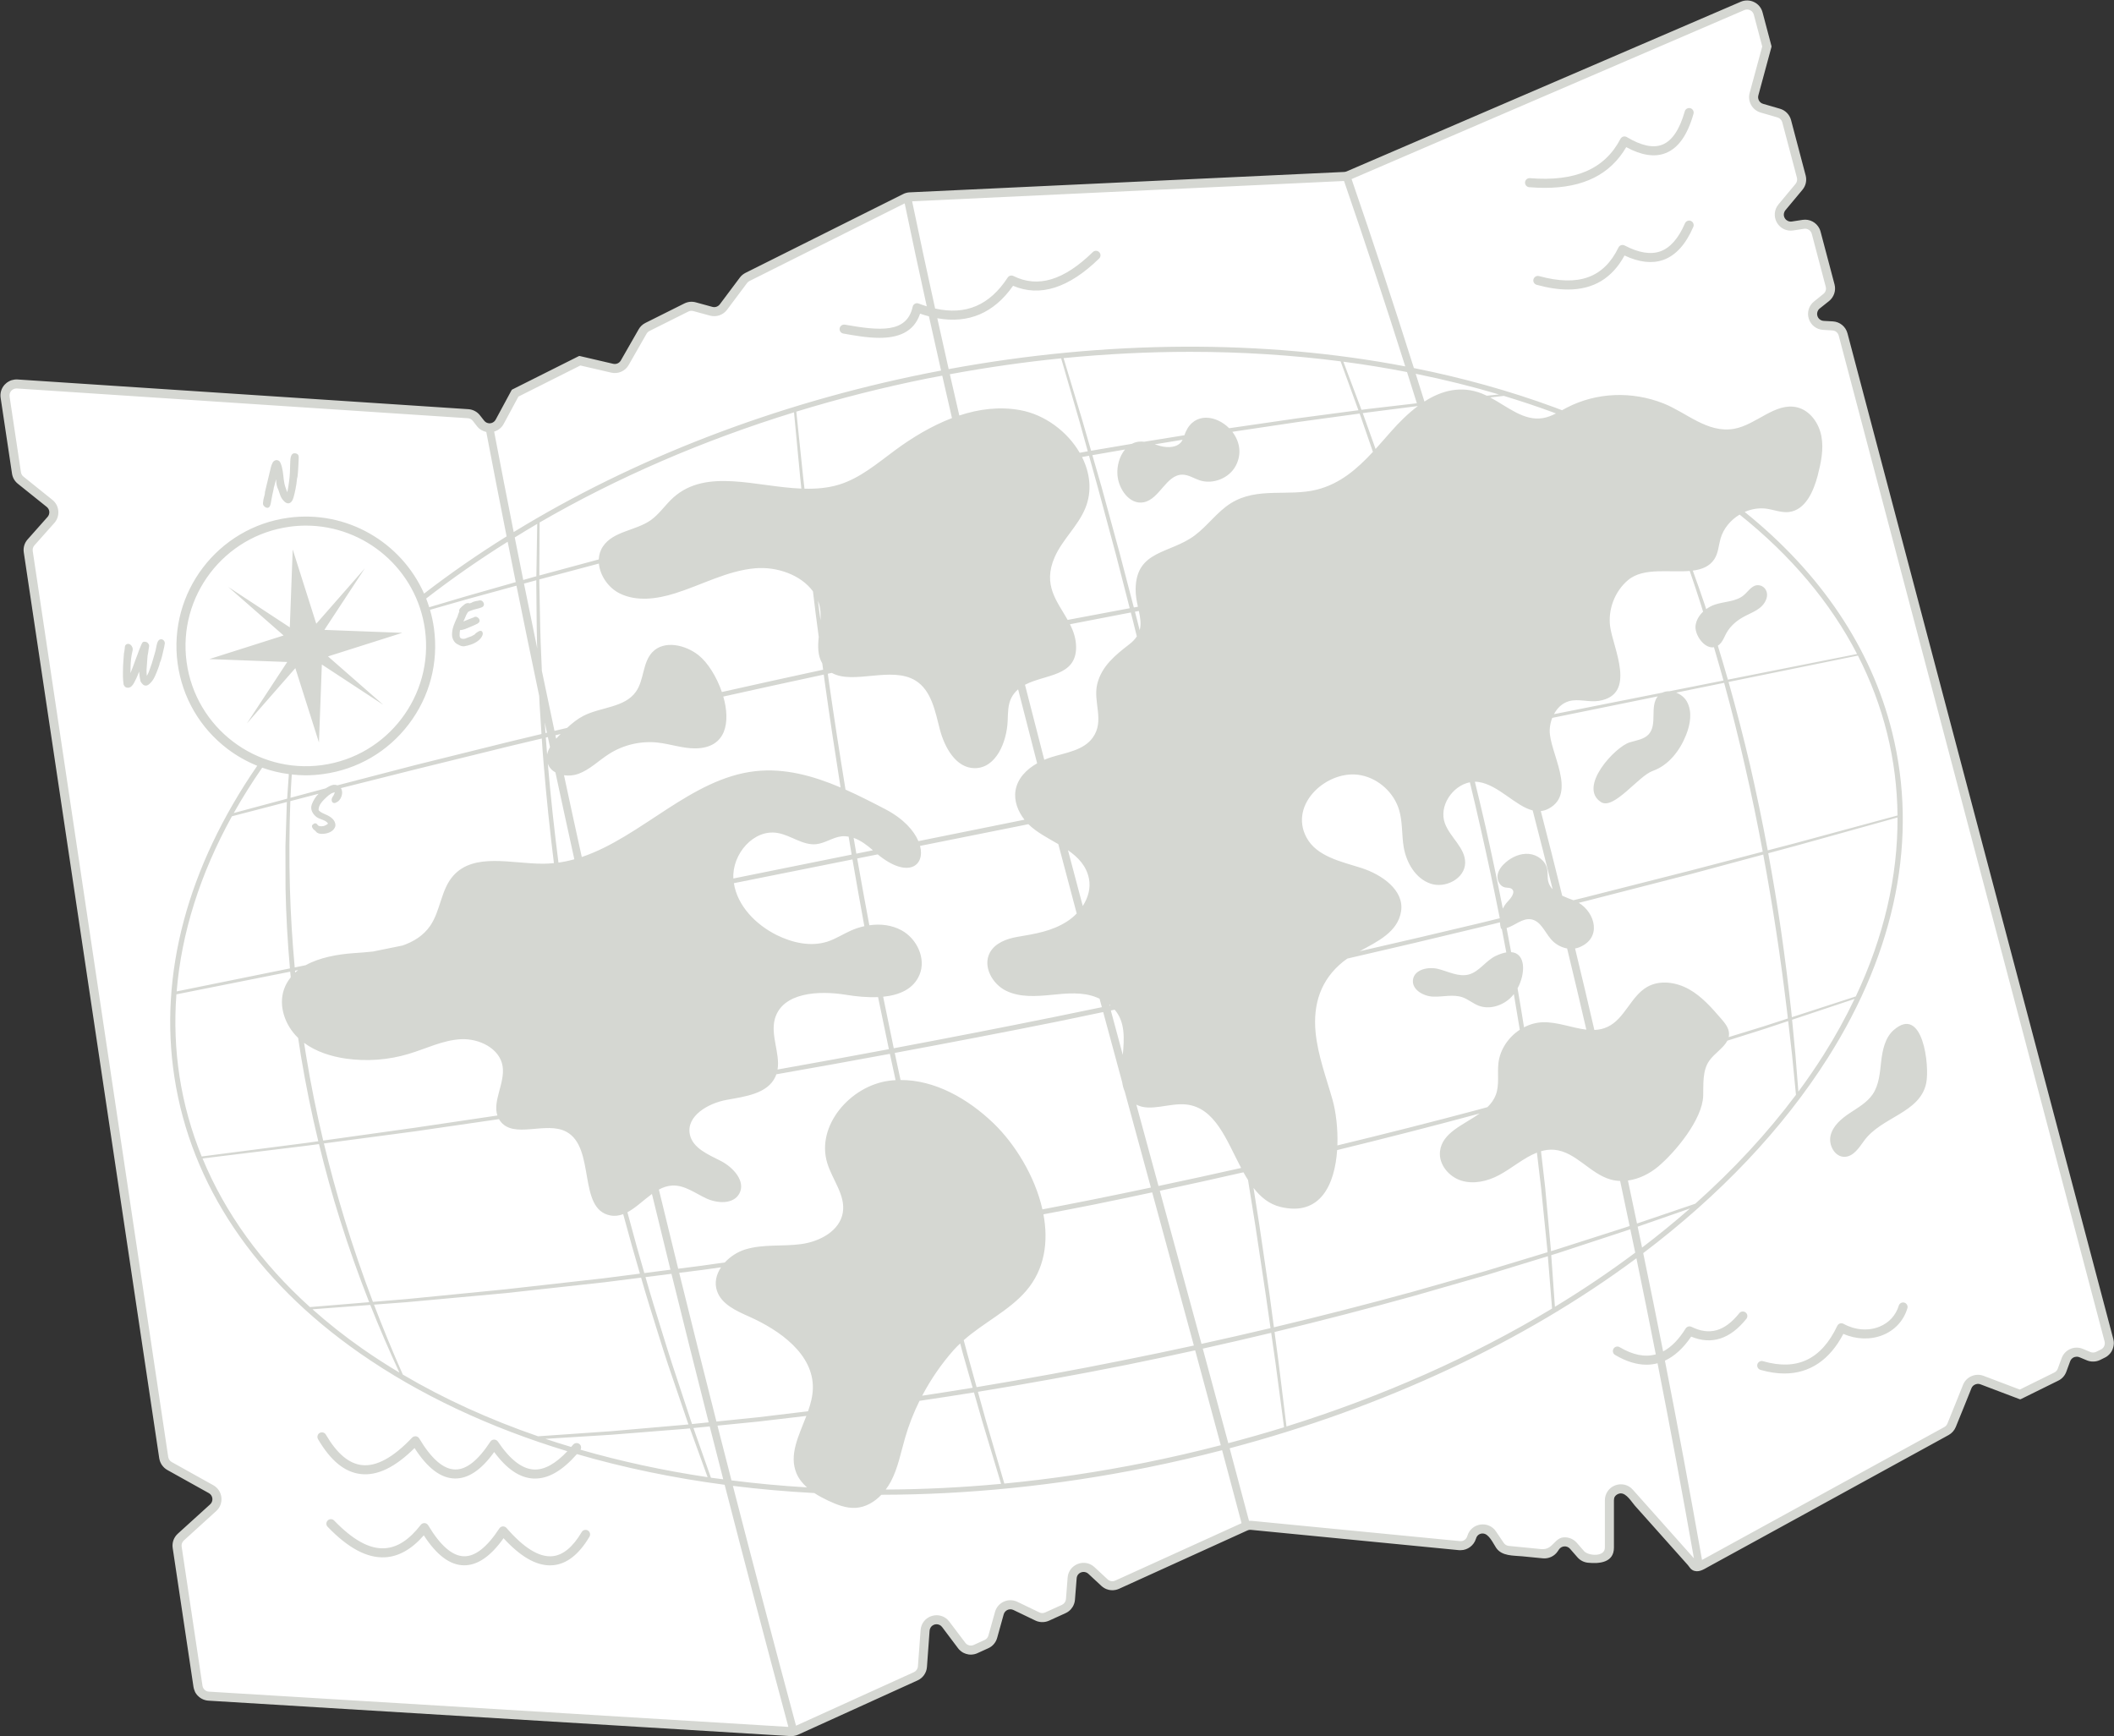 <?xml version="1.0" encoding="UTF-8" standalone="no"?><svg xmlns="http://www.w3.org/2000/svg" xmlns:xlink="http://www.w3.org/1999/xlink" fill="#000000" height="380.3" preserveAspectRatio="xMidYMid meet" version="1" viewBox="-0.1 -0.1 463.0 380.3" width="463" zoomAndPan="magnify"><rect x="-0.1" y="-0.1" width="463.0" height="380.3" fill="#333333" stroke="none"/><g id="change1_1"><path d="M462.016,294.086c0,1.028-0.565,1.942-1.472,2.386 l-1.049,0.519c-0.366,0.178-0.768,0.27-1.17,0.27 c-0.357,0-0.705-0.07-1.035-0.207l-1.651-0.69 c-0.293-0.119-0.601-0.182-0.914-0.182c-0.323,0-0.638,0.066-0.938,0.198 c-0.603,0.263-1.058,0.743-1.278,1.352l-0.863,2.328 c-0.21,0.608-0.671,1.131-1.29,1.45l-8.031,3.962l-8.394-3.186 c-0.263-0.098-0.542-0.149-0.824-0.149c-0.972,0-1.862,0.596-2.216,1.481 l-0.324,0.808c-0.828,2.071-1.964,4.913-3.11,7.701 c-0.231,0.563-0.638,1.018-1.175,1.317l-54.65,29.971l-14.962-16.494 c-0.462-0.521-1.082-0.802-1.756-0.802c-0.292,0-0.582,0.054-0.862,0.16 c-0.925,0.351-1.523,1.22-1.523,2.213v10.367c0,0.75-0.323,1.47-0.886,1.975 c-0.493,0.44-1.118,0.681-1.763,0.681c-0.091,0-0.181-0.004-0.273-0.013 l-1.84-0.181c-0.683-0.08-1.29-0.398-1.732-0.895l-1.636-1.873 c-0.463-0.528-1.099-0.82-1.792-0.82l-0.149,0.004 c-0.736,0.046-1.398,0.427-1.814,1.043l-0.276,0.419 c-0.522,0.745-1.342,1.174-2.213,1.174c-0.087,0-0.176-0.004-0.264-0.013 l-7.655-0.747c-0.79-0.081-1.493-0.504-1.938-1.16l-1.687-2.501 c-0.447-0.666-1.155-1.047-1.945-1.047c-0.12,0-0.242,0.009-0.365,0.028 c-0.918,0.13-1.649,0.753-1.917,1.622l-0.076,0.213 c-0.308,1.038-1.343,1.807-2.495,1.807c-0.095,0-0.19-0.006-0.285-0.015 l-45.294-4.41c-2.093,0.852-18.587,8.101-29.617,12.967 c-0.333,0.154-0.705,0.235-1.09,0.235c-0.671,0-1.314-0.253-1.81-0.712 l-2.888-2.685c-0.439-0.409-1.006-0.633-1.596-0.633 c-0.297,0-0.591,0.056-0.874,0.168c-0.862,0.334-1.436,1.106-1.505,2.019 l-0.361,4.709c-0.08,0.957-0.672,1.8-1.544,2.207l-3.668,1.658 c-0.33,0.157-0.717,0.243-1.102,0.243c-0.4,0-0.801-0.094-1.159-0.273 l-4.797-2.314c-0.323-0.151-0.675-0.231-1.035-0.231 c-0.338,0-0.665,0.071-0.973,0.21c-0.641,0.29-1.115,0.843-1.299,1.519 l-1.451,5.179c-0.195,0.742-0.741,1.385-1.456,1.703l-2.38,1.082 c-0.354,0.159-0.723,0.238-1.101,0.238c-0.842,0-1.614-0.388-2.12-1.067 l-3.504-4.635c-0.45-0.6-1.129-0.943-1.864-0.943 c-0.231,0-0.464,0.034-0.692,0.102c-0.963,0.277-1.625,1.099-1.694,2.094 l-0.589,7.95c-0.057,0.949-0.645,1.806-1.532,2.22l-26.507,12.039l0.039,0.146 l-0.317-0.02l-0.257,0.117l-0.036-0.135l-127.865-7.776 c-1.254-0.08-2.29-1.035-2.467-2.271l-4.56-30.459 c-0.139-0.879,0.181-1.765,0.858-2.363l7.072-6.429 c0.574-0.519,0.854-1.262,0.768-2.038c-0.091-0.762-0.53-1.419-1.203-1.794 l-9.099-5.072c-0.696-0.385-1.196-1.098-1.335-1.905L5.948,120.754 c-0.118-0.785,0.114-1.572,0.638-2.156l4.367-4.909 c0.434-0.488,0.643-1.12,0.589-1.781c-0.054-0.652-0.364-1.236-0.871-1.644 l-6.338-5.093c-0.518-0.402-0.865-1.002-0.965-1.679L0.878,86.904 c-0.116-0.791,0.126-1.585,0.663-2.181c0.519-0.56,1.23-0.873,1.962-0.873 l0.176,0.002l98.758,6.519c0.75,0.04,1.456,0.411,1.921,1.018l0.901,1.161 c0.447,0.58,1.122,0.911,1.856,0.911c0.069,0,0.34-0.013,0.34-0.013 c0.695-0.072,1.378-0.526,1.767-1.242l3.393-6.298l14.254-7.157l7.143,1.654 c0.181,0.042,0.366,0.063,0.55,0.063c0.858,0,1.623-0.446,2.046-1.194 l3.907-6.829c0.261-0.461,0.646-0.829,1.111-1.062l8.532-4.266 c0.364-0.182,0.772-0.279,1.179-0.279c0.243,0,0.485,0.033,0.72,0.099 l3.637,0.995c0.202,0.054,0.417,0.082,0.629,0.082 c0.753,0,1.447-0.347,1.903-0.952l4.389-5.859 c0.253-0.338,0.583-0.611,0.953-0.786l35.151-17.095l96.025-4.929l86.748-37.331 c0.34-0.142,0.687-0.212,1.044-0.212c0.402,0,0.805,0.093,1.165,0.267 c0.69,0.334,1.201,0.953,1.401,1.697l1.924,7.269L384.189,20.563 c-0.338,1.238,0.39,2.535,1.625,2.895l3.699,1.075 c0.894,0.259,1.597,0.978,1.832,1.876l3.202,12.118 c0.217,0.852,0.014,1.742-0.538,2.392l-3.727,4.473 c-0.642,0.773-0.733,1.806-0.234,2.694c0.424,0.748,1.187,1.196,2.038,1.196 c0.124,0,0.25-0.01,0.377-0.029l2.369-0.363 c0.135-0.022,0.276-0.033,0.414-0.033c1.19,0,2.243,0.807,2.559,1.961 l3.058,11.6c0.277,1.013-0.082,2.097-0.918,2.752l-2.025,1.632 c-0.779,0.618-1.084,1.623-0.785,2.567c0.3,0.947,1.131,1.592,2.117,1.646 l2.035,0.125c1.145,0.059,2.121,0.852,2.417,1.972l58.23,220.298 C461.988,293.62,462.016,293.846,462.016,294.086z" fill="#ffffff"/></g><g id="change2_1"><path d="M421.77,237.136c-1.369,6.553-9.767,7.345-13.593,12.597 c-1.12,1.539-2.32,3.452-4.233,3.531c-2.184,0.091-3.644-2.603-3.101-4.719 c0.532-2.116,2.354-3.644,4.176-4.855c1.822-1.211,3.803-2.32,5.036-4.131 c1.403-2.082,1.573-4.72,1.856-7.221c0.294-2.49,0.849-5.172,2.728-6.825 C421.046,219.877,422.562,233.39,421.77,237.136z M416.994,285.202 c-0.521-0.158-1.075,0.136-1.234,0.668c-0.645,2.116-2.139,3.746-4.221,4.595 c-2.433,0.996-5.376,0.758-7.877-0.622c-0.238-0.136-0.521-0.158-0.781-0.079 c-0.26,0.091-0.475,0.272-0.588,0.521c-3.486,7.356-8.805,9.892-16.264,7.741 c-0.532-0.158-1.075,0.147-1.234,0.679c-0.147,0.521,0.158,1.064,0.679,1.222 c1.845,0.532,3.599,0.792,5.24,0.792c5.512,0,9.914-2.943,12.914-8.681 c2.807,1.245,5.976,1.347,8.658,0.26c2.637-1.075,4.55-3.158,5.365-5.863 C417.809,285.915,417.514,285.361,416.994,285.202z M370.24,48.289 c-0.498-0.215-1.087,0.023-1.302,0.521c-1.426,3.316-3.248,5.376-5.41,6.145 c-2.116,0.747-4.742,0.317-7.809-1.29c-0.238-0.125-0.521-0.147-0.77-0.068 c-0.26,0.09-0.464,0.272-0.577,0.509c-3.226,6.644-8.749,8.624-17.395,6.259 c-0.521-0.136-1.075,0.17-1.222,0.702c-0.147,0.521,0.17,1.064,0.702,1.211 c2.501,0.69,4.787,1.03,6.858,1.03c5.58,0,9.665-2.467,12.382-7.447 c3.203,1.505,6.055,1.822,8.488,0.962c2.716-0.962,4.923-3.395,6.576-7.232 C370.976,49.093,370.738,48.505,370.24,48.289z M356.071,32.128 c3.339,1.811,6.247,2.252,8.635,1.302c2.773-1.098,4.765-3.916,6.1-8.601 c0.147-0.532-0.158-1.075-0.69-1.234c-0.521-0.136-1.075,0.158-1.222,0.69 c-1.132,3.995-2.784,6.451-4.923,7.3c-1.992,0.792-4.606,0.238-7.775-1.664 c-0.238-0.136-0.521-0.181-0.781-0.102c-0.26,0.079-0.475,0.26-0.611,0.498 c-3.429,6.609-9.926,9.416-19.829,8.601c-0.555-0.034-1.019,0.362-1.064,0.905 c-0.045,0.543,0.362,1.03,0.905,1.075c1.177,0.091,2.32,0.147,3.407,0.147 C346.711,41.046,352.574,38.104,356.071,32.128z M462.864,294.076 c0,0.034-0.011,0.079-0.011,0.113c0,0.113-0.011,0.226-0.023,0.351 c0,0.034-0.011,0.068-0.023,0.102c-0.068,0.43-0.215,0.837-0.43,1.211 c-0.011,0.034-0.023,0.057-0.045,0.091c-0.068,0.102-0.136,0.192-0.204,0.283 c-0.045,0.057-0.079,0.102-0.125,0.158c-0.068,0.079-0.136,0.147-0.215,0.226 c-0.068,0.057-0.136,0.124-0.204,0.181c-0.068,0.057-0.124,0.102-0.192,0.158 c-0.147,0.102-0.306,0.204-0.475,0.283l-1.053,0.521 c-0.453,0.226-0.951,0.34-1.437,0.351c-0.498,0.023-0.996-0.068-1.46-0.26 l-1.652-0.69c-0.192-0.079-0.396-0.113-0.6-0.113 c-0.034,0-0.079,0.023-0.113,0.023c-0.17,0.011-0.328,0.034-0.475,0.102 c-0.385,0.17-0.679,0.475-0.826,0.871l-0.849,2.309 c-0.317,0.849-0.928,1.539-1.743,1.935l-8.228,4.063 c-0.068,0.034-0.147,0.034-0.226,0.011l-8.624-3.271 c-0.181-0.068-0.362-0.091-0.543-0.091c-0.057,0-0.102,0.011-0.147,0.011 c-0.113,0.011-0.204,0.034-0.306,0.068c-0.102,0.034-0.204,0.079-0.306,0.136 c-0.068,0.045-0.147,0.091-0.215,0.147c-0.045,0.045-0.102,0.09-0.147,0.136 c-0.113,0.136-0.215,0.272-0.283,0.441c-0.837,2.094-2.139,5.342-3.441,8.511 c-0.306,0.747-0.86,1.369-1.562,1.754c-0.905,0.498-1.811,0.996-2.716,1.494 c-2.445,1.335-4.878,2.671-7.311,4.007c-3.373,1.856-6.757,3.701-10.129,5.557 c-3.746,2.048-7.481,4.097-11.216,6.157c-3.52,1.924-7.028,3.848-10.548,5.783 c-2.705,1.483-5.41,2.965-8.126,4.448c-0.86,0.475-1.732,0.951-2.603,1.426 c-1.053,0.589-2.23,1.381-3.463,0.702c-0.43-0.226-0.69-0.736-0.996-1.086 c-2.637-2.954-5.274-5.908-7.9-8.862c-1.234-1.381-2.456-2.762-3.69-4.131 c-0.736-0.837-1.845-2.75-3.135-2.716c-0.645,0.023-1.426,0.543-1.449,1.256 c-0.011,0.079-0.023,0.17-0.023,0.26v10.367c0,3.327-3.259,3.554-5.693,3.305 c-0.894-0.091-1.709-0.509-2.298-1.188l-1.63-1.867 c-0.317-0.362-0.781-0.555-1.245-0.521c-0.475,0.034-0.894,0.272-1.166,0.668 l-0.294,0.43c-0.702,1.053-1.981,1.641-3.237,1.517 c-1.505-0.147-3.01-0.294-4.516-0.441c-1.969-0.192-4.448-0.011-5.704-1.833 c-0.668-0.985-1.607-3.158-2.931-3.158c-0.079,0-0.158-0.011-0.238,0 c-0.6,0.079-1.064,0.475-1.234,1.053l-0.057,0.147 c-0.43,1.392-1.811,2.445-3.282,2.445c-0.034,0-0.068,0.011-0.102,0.011 c-0.045,0-0.091-0.011-0.136-0.011h-0.158l-45.565-4.448c-0.011,0-0.023,0-0.023,0 c-0.034,0-0.079-0.011-0.113-0.011c-0.045,0-0.102,0-0.147,0.011 c-0.068,0-0.136,0.011-0.192,0.023c-0.113,0.023-0.215,0.057-0.306,0.102 l-0.645,0.294l-27.491,12.495c-0.225,0.103-0.457,0.171-0.691,0.224 c-0.019,0.004-0.038,0.01-0.056,0.014c-0.012,0.004-0.024,0.002-0.036,0.005 c-0.643,0.127-1.3,0.071-1.906-0.159c-0.058-0.022-0.115-0.043-0.172-0.069 c-0.099-0.044-0.195-0.094-0.291-0.148c-0.016-0.009-0.035-0.016-0.051-0.026 c-0.018-0.01-0.035-0.024-0.053-0.035c-0.204-0.124-0.401-0.261-0.581-0.429 l-2.886-2.682c-0.143-0.132-0.309-0.229-0.486-0.296 c-0.011-0.004-0.022-0.007-0.033-0.011c-0.177-0.062-0.365-0.094-0.556-0.089 c-0.054-0.011-0.106,0-0.15,0.011c-0.12,0.018-0.241,0.043-0.359,0.091 c-0.555,0.215-0.917,0.702-0.962,1.302l-0.374,4.697 c-0.011,0.147-0.034,0.283-0.057,0.419c0,0.005-0.004,0.009-0.005,0.014 c-0.051,0.25-0.133,0.488-0.235,0.717c-0.004,0.009-0.003,0.018-0.009,0.027 c-0.006,0.017-0.015,0.031-0.022,0.045c-0.034,0.072-0.069,0.142-0.108,0.211 c-0.018,0.035-0.035,0.071-0.062,0.106c-0.011,0.021-0.026,0.039-0.039,0.06 c-0.094,0.148-0.197,0.289-0.311,0.421c-0.02,0.023-0.037,0.051-0.057,0.073 c-0.003,0.003-0.007,0.005-0.009,0.008c-0.312,0.339-0.692,0.62-1.123,0.818 l-3.656,1.664c-0.215,0.09-0.43,0.17-0.645,0.215 c-0.009,0.003-0.02,0.003-0.03,0.005c-0.054,0.012-0.108,0.02-0.162,0.029 c-0.019,0.003-0.039,0.008-0.057,0.01c-0.091,0.011-0.192,0.023-0.283,0.034 c-0.038,0.002-0.075-0.001-0.112,0c-0.123,0.006-0.243,0.007-0.366,0 c-0.03-0.001-0.058,0.002-0.088,0c-0.091-0.011-0.181-0.023-0.272-0.034 c-0.034-0.004-0.069-0.016-0.104-0.022c-0.07-0.014-0.139-0.026-0.208-0.044 c-0.002-0.001-0.003-0.001-0.005-0.001c-0.09-0.023-0.192-0.045-0.283-0.079 c-0.113-0.045-0.238-0.091-0.351-0.147l-4.821-2.32 c-0.1-0.044-0.21-0.088-0.321-0.111c-0.012-0.003-0.025-0.002-0.037-0.004 c-0.125-0.028-0.25-0.031-0.373-0.026c-0.055,0.003-0.109,0.007-0.163,0.016 c-0.134,0.022-0.268,0.052-0.396,0.114c-0.407,0.181-0.713,0.543-0.837,0.973 l-1.437,5.172c-0.283,0.996-0.985,1.822-1.924,2.241l-2.388,1.087 c-0.415,0.19-0.848,0.286-1.278,0.308c-0.039,0.003-0.074,0.009-0.114,0.009 c-0.056,0.004-0.111-0.007-0.165-0.008c-0.089-0.003-0.177-0.004-0.264-0.013 c-0.012-0.002-0.023,0-0.035-0.002c-0.071-0.006-0.138-0.025-0.206-0.039 c-0.317-0.057-0.625-0.153-0.916-0.296c-0.08-0.038-0.163-0.074-0.236-0.118 c-0.03-0.017-0.056-0.04-0.086-0.058c-0.053-0.033-0.105-0.069-0.156-0.106 c-0.036-0.026-0.074-0.046-0.109-0.074c-0.045-0.035-0.082-0.076-0.125-0.111 c-0.073-0.061-0.145-0.122-0.214-0.19c-0.022-0.022-0.048-0.038-0.069-0.061 c-0.011-0.011-0.023-0.023-0.045-0.045c-0.079-0.079-0.158-0.17-0.226-0.272 l-3.497-4.652c-0.17-0.215-0.351-0.362-0.532-0.441 c-0.281-0.135-0.584-0.19-0.898-0.147c-0.011,0.002-0.022,0.003-0.033,0.005 c-0.077,0.012-0.15,0.03-0.19,0.04c-0.087,0.029-0.245,0.088-0.415,0.198 c-0.005,0.004-0.01,0.006-0.016,0.01c-0.029,0.019-0.057,0.044-0.086,0.066 c-0.047,0.037-0.094,0.077-0.14,0.123c-0.014,0.014-0.027,0.028-0.041,0.043 c-0.06,0.065-0.117,0.139-0.167,0.222c-0.004,0.006-0.008,0.012-0.012,0.019 c-0.056,0.096-0.105,0.204-0.141,0.326c-0.01,0.02-0.018,0.05-0.02,0.08 c-0.021,0.085-0.04,0.172-0.048,0.27l-0.577,7.945 c-0.091,1.279-0.883,2.399-2.048,2.931l-26.178,11.895 c-0.306,0.136-0.634,0.238-0.962,0.272c-0.158,0.034-0.328,0.045-0.487,0.045 c-0.068,0-0.136-0.011-0.204-0.011l-127.505-7.764 c-0.218-0.014-0.431-0.05-0.638-0.102c-0.134-0.033-0.268-0.072-0.392-0.124 c-0.019-0.007-0.038-0.019-0.058-0.026c-0.068-0.027-0.132-0.059-0.198-0.09 c-0.039-0.019-0.079-0.032-0.118-0.054c-0.011,0-0.023,0-0.023-0.011 c-0.051-0.025-0.095-0.057-0.142-0.086c-0.057-0.034-0.115-0.066-0.17-0.103 c-0.002-0.001-0.003-0.002-0.005-0.003c-0.004-0.002-0.006-0.006-0.01-0.008 c-0.195-0.133-0.372-0.288-0.536-0.457c-0.02-0.02-0.046-0.035-0.065-0.056 c-0.068-0.068-0.124-0.136-0.192-0.215c-0.057-0.079-0.113-0.158-0.17-0.249 c-0.034-0.045-0.057-0.091-0.091-0.136c-0.017-0.034-0.038-0.072-0.059-0.11 c-0.003-0.005-0.006-0.011-0.009-0.016c-0.004-0.008-0.006-0.013-0.011-0.021 c0,0-0.011-0.011-0.023-0.034c-0.025-0.05-0.036-0.107-0.058-0.159 c-0.071-0.156-0.131-0.317-0.179-0.485c-0-0.001-0.001-0.001-0.001-0.002 c-0.045-0.147-0.079-0.283-0.102-0.43l-4.561-30.467 c-0.17-1.154,0.238-2.32,1.109-3.112l7.096-6.44 c0.362-0.328,0.543-0.804,0.487-1.302c-0.057-0.487-0.34-0.917-0.77-1.154 l-9.099-5.07c-0.477-0.27-0.881-0.649-1.187-1.094 c-0.004-0.005-0.009-0.009-0.013-0.015c-0.011-0.011-0.023-0.023-0.034-0.045 c-0.057-0.091-0.125-0.192-0.17-0.306c-0.045-0.079-0.091-0.17-0.124-0.26 c-0.003-0.007-0.004-0.011-0.007-0.017c-0.015-0.036-0.026-0.073-0.04-0.11 c-0.035-0.084-0.071-0.169-0.089-0.258c-0.045-0.147-0.079-0.294-0.102-0.441 L5.109,120.881c-0.158-1.03,0.147-2.071,0.849-2.852l4.357-4.912 c0.132-0.142,0.225-0.311,0.29-0.488c0.014-0.028,0.018-0.061,0.028-0.091 c0.052-0.177,0.082-0.362,0.067-0.552c-0.034-0.419-0.238-0.804-0.566-1.064 l-6.338-5.082c-0.69-0.555-1.143-1.347-1.268-2.218L0.039,87.019 c-0.158-1.053,0.17-2.105,0.894-2.886c0.124-0.136,0.26-0.26,0.396-0.362 c0.034-0.034,0.079-0.068,0.113-0.091c0.008-0.006,0.017-0.009,0.025-0.015 c0.069-0.05,0.143-0.09,0.215-0.135c0.042-0.024,0.08-0.057,0.122-0.076 c0.102-0.068,0.215-0.125,0.328-0.17c0.005-0.002,0.011-0.004,0.016-0.006 c0.048-0.02,0.096-0.036,0.145-0.054c0.048-0.017,0.096-0.038,0.145-0.054 c0.077-0.027,0.154-0.03,0.23-0.05c0.132-0.032,0.262-0.065,0.399-0.082 c0.039-0.007,0.079-0.016,0.118-0.016c0.181-0.023,0.362-0.023,0.555-0.011 l98.747,6.508c0.996,0.068,1.924,0.555,2.535,1.347l0.905,1.154 c0.075,0.099,0.161,0.184,0.253,0.26c0.045,0.037,0.096,0.063,0.145,0.094 c0.053,0.034,0.104,0.071,0.161,0.098c0.028,0.014,0.06,0.025,0.093,0.036 c0.075,0.029,0.152,0.053,0.232,0.069c0.138,0.028,0.283,0.042,0.441,0.031 c0.13-0.011,0.255-0.038,0.374-0.079c0.011-0.004,0.019-0.011,0.03-0.015 c0.143-0.053,0.271-0.132,0.391-0.226c0.067-0.053,0.136-0.105,0.19-0.167 c0.004-0.004,0.009-0.009,0.013-0.013c0.081-0.091,0.153-0.192,0.213-0.304 l3.384-6.27l0.102-0.192c0.023-0.057,0.068-0.091,0.125-0.124l0.136-0.068 c0.057-0.034,0.102-0.057,0.158-0.079l14.306-7.175 c0.057-0.023,0.124-0.034,0.192-0.023l7.345,1.709 c0.656,0.147,1.324-0.147,1.664-0.736l3.905-6.825 c0.34-0.6,0.849-1.086,1.471-1.392l8.534-4.267 c0.77-0.385,1.652-0.475,2.49-0.249l3.644,0.996 c0.611,0.17,1.245-0.057,1.63-0.555l4.391-5.863 c0.317-0.43,0.747-0.781,1.234-1.03l34.53-17.259 c0.238-0.124,0.475-0.215,0.724-0.272c0.215-0.057,0.441-0.091,0.679-0.102 l95.216-4.47c0.091-0.011,0.181-0.023,0.272-0.045 c0.091-0.023,0.17-0.045,0.249-0.079l86.32-37.156 c0.917-0.396,2.015-0.373,2.92,0.079c0.917,0.441,1.585,1.256,1.845,2.252 l1.913,7.221c0,0.011,0.045,0.181,0.045,0.181c0.011,0.057,0.011,0.102,0,0.147 l-0.826,3.044l-2.048,7.572c-0.192,0.702,0.136,1.437,0.758,1.754 c0.091,0.045,0.181,0.079,0.283,0.113l3.701,1.075 c1.177,0.34,2.094,1.29,2.411,2.467l3.203,12.133 c0.294,1.098,0.034,2.264-0.69,3.135l-3.735,4.482 c-0.102,0.113-0.17,0.238-0.226,0.374c-0.011,0.023-0.023,0.034-0.023,0.057 c-0.113,0.272-0.136,0.566-0.079,0.849c0.034,0.158,0.09,0.306,0.17,0.441 c0.068,0.124,0.158,0.238,0.26,0.34c0.023,0.023,0.034,0.034,0.057,0.057 c0.215,0.181,0.464,0.306,0.747,0.351c0.023,0.011,0.045,0.011,0.068,0.011 c0.136,0.023,0.283,0.023,0.43,0l2.354-0.362 c1.551-0.238,3.022,0.566,3.69,1.924c0.102,0.215,0.181,0.419,0.238,0.634 l3.067,11.589c0.351,1.335-0.124,2.762-1.2,3.633l-2.048,1.63 c-0.124,0.102-0.226,0.215-0.306,0.328c-0.26,0.396-0.34,0.883-0.192,1.324 c0.192,0.611,0.724,1.019,1.358,1.064l2.037,0.113 c1.517,0.09,2.784,1.132,3.18,2.603l58.229,220.299 c0.045,0.17,0.068,0.351,0.091,0.521c0.011,0.079,0.011,0.158,0.011,0.238 C462.853,293.996,462.864,294.03,462.864,294.076z M272.195,334.887 c-0.049-0.176-0.097-0.352-0.146-0.528c0.047,0.176,0.094,0.353,0.142,0.53 L272.195,334.887z M271.822,333.506c-1.411-5.33-2.831-10.653-4.26-15.985 c-5.44,1.409-10.959,2.692-16.56,3.818c-19.705,3.962-39.244,5.914-58.069,5.943 c-1.512,1.585-3.431,2.723-5.586,2.862c-2.105,0.136-4.142-0.679-6.055-1.573 c-1.031-0.486-2.07-1.032-3.036-1.666c-6.045-0.321-11.999-0.842-17.839-1.571 c4.425,17.179,9.024,34.665,13.824,52.526l25.816-11.725 c0.509-0.238,0.849-0.724,0.883-1.279l0.589-7.945 c0.102-1.471,1.087-2.694,2.501-3.101c1.415-0.419,2.897,0.068,3.78,1.245 l3.508,4.64c0.43,0.577,1.188,0.77,1.845,0.475l2.388-1.087 c0.407-0.181,0.713-0.543,0.826-0.973l1.449-5.172 c0.272-0.996,0.973-1.822,1.924-2.252c0.951-0.43,2.026-0.407,2.965,0.034 l4.81,2.32c0.407,0.204,0.883,0.204,1.29,0.011l3.656-1.652 c0.509-0.238,0.849-0.724,0.894-1.268l0.362-4.708 c0.102-1.358,0.962-2.501,2.218-2.988c1.268-0.498,2.671-0.226,3.656,0.69 l2.886,2.682c0.453,0.419,1.109,0.532,1.675,0.272L271.822,333.506z M45.661,370.402 l126.905,7.719c-4.847-18.033-9.489-35.685-13.955-53.024 c-11.258-1.492-22.093-3.735-32.356-6.723c-3.149,3.583-6.153,5.354-9.146,5.354 c-0.113,0-0.238,0-0.362,0c-3.01-0.147-5.829-2.048-8.613-5.806 c-2.841,3.961-5.715,5.851-8.624,5.795c-3.067-0.057-5.964-2.241-8.816-6.666 c-4.278,4.244-8.149,6.1-11.782,5.693c-3.52-0.407-6.576-2.897-9.36-7.639 c-0.272-0.475-0.113-1.087,0.351-1.358c0.475-0.272,1.086-0.124,1.358,0.351 c2.445,4.165,5.025,6.349,7.877,6.677c3.192,0.373,6.893-1.652,11.012-5.998 c0.215-0.226,0.521-0.328,0.826-0.306c0.317,0.034,0.588,0.215,0.747,0.487 c2.66,4.448,5.285,6.734,7.821,6.779c2.467,0.102,5.07-1.992,7.753-6.089 c0.181-0.283,0.487-0.453,0.815-0.453c0.011,0,0.011,0,0.011,0 c0.328,0,0.634,0.158,0.826,0.441c2.637,3.927,5.285,5.987,7.888,6.112 c2.264,0.117,4.722-1.238,7.322-4.005c-16.999-5.155-32.393-12.352-45.516-21.512 c-22.879-15.97-36.895-36.829-40.531-60.322 c-3.502-22.626,2.877-46.133,18.124-68.291c-2.293-0.934-4.485-2.16-6.513-3.695 c-6.021-4.584-9.892-11.238-10.922-18.731c-2.105-15.483,8.783-29.788,24.254-31.893 c12.778-1.737,24.747,5.371,29.724,16.61c5.71-4.407,11.75-8.588,18.074-12.535 c-1.541-7.761-3.034-15.424-4.45-22.869c-0.8-0.167-1.526-0.596-2.039-1.261 l-0.905-1.166c-0.26-0.34-0.668-0.555-1.098-0.577L3.604,84.981 c-0.034,0-0.068,0-0.102,0c-0.419,0-0.826,0.181-1.12,0.498 c-0.306,0.34-0.453,0.792-0.385,1.256l2.49,16.592 c0.057,0.385,0.249,0.724,0.555,0.962l6.338,5.093 c0.747,0.6,1.211,1.471,1.29,2.433c0.079,0.962-0.226,1.901-0.871,2.626 l-4.369,4.912c-0.294,0.328-0.43,0.781-0.362,1.234l29.675,198.421 c0.079,0.464,0.362,0.883,0.77,1.109l9.099,5.07 c0.996,0.555,1.641,1.528,1.777,2.66c0.124,1.132-0.283,2.23-1.132,2.999 l-7.085,6.44c-0.385,0.34-0.566,0.849-0.487,1.347l4.561,30.467 C44.348,369.813,44.948,370.357,45.661,370.402z M108.126,94.43 c1.364,7.164,2.799,14.535,4.279,22.001c26.167-16.053,57.13-28.062,90.395-34.752 c1.07-0.215,2.14-0.417,3.211-0.62c-0.898-3.957-1.786-7.916-2.661-11.876 c-0.634-0.158-1.279-0.362-1.935-0.588c-1.381,4.165-4.957,5.297-8.918,5.297 c-2.637,0-5.433-0.498-7.9-0.939c-0.532-0.091-0.894-0.6-0.804-1.143 c0.102-0.543,0.611-0.894,1.154-0.804c7.628,1.347,13.559,1.913,14.838-3.916 c0.057-0.283,0.238-0.521,0.498-0.668c0.249-0.136,0.555-0.147,0.815-0.045 c0.6,0.226,1.188,0.441,1.777,0.611c-1.664-7.504-3.271-15.019-4.833-22.545 l-33.987,16.999c-0.215,0.102-0.396,0.26-0.532,0.441l-4.391,5.863 c-0.871,1.154-2.331,1.652-3.735,1.279l-3.644-0.996 c-0.362-0.102-0.747-0.068-1.087,0.102l-8.534,4.267 c-0.272,0.136-0.487,0.351-0.634,0.611l-3.905,6.825 c-0.77,1.358-2.32,2.026-3.837,1.675l-6.745-1.562l-13.57,6.813l-3.226,5.987 C109.767,93.582,109.011,94.167,108.126,94.43z M371.259,136.85 c0.173-1.154,0.795-2.172,1.645-2.98c-0.146-0.463-0.281-0.929-0.429-1.391 c-0.799-2.521-1.637-5.031-2.497-7.532c-2.161,0.186-4.61-0.001-6.947,0.076 c-2.49,0.079-4.855,0.475-6.598,1.958c-2.863,2.433-4.369,6.361-3.893,10.095 c0.6,4.663,5.998,14.985-2.49,16.331c-2.162,0.34-4.437-0.532-6.53,0.068 c-1.459,0.413-2.563,1.498-3.28,2.839l23.758-4.715 c0.472-0.223,0.998-0.32,1.538-0.305l11.833-2.348 c-0.672-2.438-1.373-4.868-2.087-7.294c-0.206,0.033-0.412,0.046-0.617,0.019 C372.73,141.423,370.999,138.65,371.259,136.85z M127.038,317.414 c8.885,2.561,18.192,4.573,27.837,6.015l-3.872-10.686l-1.057,0.105l-16.212,1.292 l-14.379,0.893c1.854,0.62,3.737,1.205,5.633,1.775 c0.143-0.167,0.285-0.317,0.428-0.492c0.351-0.419,0.973-0.487,1.403-0.136 C127.191,316.48,127.259,317.005,127.038,317.414z M118.578,146.825 c0.916,4.403,1.838,8.794,2.764,13.156l2.759-0.661 c1.098-1.009,2.251-1.955,3.567-2.63c3.825-1.969,9.043-1.777,11.51-5.297 c1.822-2.58,1.426-6.383,3.61-8.669c2.569-2.671,7.198-1.618,10.107,0.679 c1.998,1.584,3.964,4.717,5.104,8.06c7.386-1.656,14.778-3.289,22.178-4.886 l-0.183-1.372c-1.023-1.734-0.993-3.742-0.776-5.823l-0.659-4.949l-0.606-5.011 c-2.632-3.636-7.957-5.474-12.665-5.056c-6.123,0.532-11.68,3.656-17.554,5.489 c-3.939,1.234-8.386,1.856-12.099,0.023c-2.479-1.221-4.315-3.888-4.569-6.548 l-13.049,3.475l-0.002,0.391c0.102,4.47,0.149,8.941,0.297,13.409 C118.413,142.679,118.493,144.752,118.578,146.825z M63.801,169.524 c-0.103,1.701-0.208,3.402-0.277,5.105l6.904-1.853l0.775-0.202 c0.284-0.173,0.541-0.325,0.748-0.435c0.385-0.204,0.702-0.317,0.985-0.351 c0.294-0.034,0.555,0,0.792,0.09c0.019,0.006,0.036,0.018,0.054,0.025 l17.084-4.441l20.495-5.088l7.133-1.71c-0.139-2.204-0.269-4.409-0.423-6.612 c-0.033-0.572-0.05-1.144-0.078-1.717c-1.687-8.044-3.355-16.133-4.978-24.165 l-11.089,3.043l-7.847,2.244c0.384,1.323,0.678,2.689,0.869,4.095 c1.019,7.492-0.939,14.939-5.523,20.96c-4.584,6.032-11.238,9.903-18.731,10.922 c-1.301,0.181-2.592,0.272-3.882,0.272 C65.802,169.706,64.799,169.631,63.801,169.524z M179.597,135.729 c0.05-0.865,0.046-1.722-0.082-2.557c-0.092-0.608-0.261-1.179-0.47-1.73 l0.361,2.884L179.597,135.729z M244.032,221.036 c-0.28,0.059-0.561,0.116-0.841,0.175c0.87,3.249,1.745,6.493,2.623,9.734 C246.13,227.389,246.376,223.772,244.032,221.036z M196.046,236.469 c-0.418-1.919-0.839-3.837-1.248-5.758c-8.283,1.536-16.574,3.026-24.871,4.482 c-0.062,0.177-0.121,0.355-0.201,0.529c-1.72,3.735-6.632,4.335-10.684,5.07 c-4.052,0.736-8.884,3.531-8.058,7.56c0.623,3.022,4.018,4.403,6.768,5.806 c2.75,1.403,5.557,4.504,4.052,7.198c-1.324,2.343-4.81,2.139-7.243,1.007 c-2.433-1.143-4.765-2.954-7.447-2.807c-1.03,0.057-1.992,0.385-2.909,0.883 c1.385,5.737,2.801,11.524,4.23,17.334l5.196-0.667 c1.675-0.229,3.348-0.475,5.022-0.71c1.2-1.31,2.813-2.339,4.486-2.851 c3.927-1.2,8.16-0.611,12.223-1.166c4.063-0.543,8.488-2.886,9.133-6.938 c0.611-3.791-2.309-7.153-3.418-10.831c-2.479-8.149,5.025-16.841,13.457-17.995 C195.038,236.546,195.542,236.499,196.046,236.469z M119.888,167.191 c0.006,0.062,0.009,0.124,0.015,0.186c0.615,7.166,1.397,14.317,2.309,21.45 c1.18-0.166,2.34-0.41,3.476-0.731c-1.403-6.383-2.795-12.721-4.142-19.025 C120.793,168.654,120.199,168.023,119.888,167.191z M160.521,192.304l25.901-5.231 c-0.225-1.312-0.439-2.626-0.66-3.938c-0.511-0.086-1.03-0.125-1.562-0.063 c-1.924,0.226-3.61,1.517-5.546,1.72c-2.943,0.294-5.534-1.958-8.454-2.456 C164.949,181.429,160.216,186.98,160.521,192.304z M170.198,234.144 c8.134-1.449,16.261-2.93,24.381-4.456c-0.806-3.799-1.595-7.602-2.369-11.408 c-2.338,0.107-4.792-0.141-6.991-0.497c-5.942-0.973-13.921-0.577-15.596,5.217 C168.591,226.589,170.783,230.594,170.198,234.144z M189.206,202.749 c-0.894-4.869-1.765-9.742-2.604-14.62l-25.973,5.202 c0.775,4.988,4.805,9.075,9.368,11.357c3.429,1.698,7.458,2.614,11.103,1.449 c1.799-0.577,3.407-1.641,5.138-2.411 C187.183,203.301,188.184,202.976,189.206,202.749z M187.452,186.865l3.635-0.734 c-1.257-1.113-2.681-2.175-4.226-2.717 C187.059,184.565,187.251,185.716,187.452,186.865z M195.646,229.488 c11.844-2.231,23.677-4.52,35.488-6.922c3.367-0.676,6.728-1.379,10.092-2.073 c-0.168-0.621-0.336-1.239-0.504-1.861c-0.192-0.091-0.385-0.181-0.589-0.26 c-3.101-1.279-6.621-0.917-9.971-0.577c-3.35,0.328-6.904,0.577-9.926-0.905 c-3.022-1.483-5.138-5.342-3.554-8.318c1.132-2.128,3.678-3.078,6.066-3.486 c3.859-0.656,7.492-1.211,10.854-3.373c0.758-0.487,1.483-1.075,2.116-1.743 c-1.347-5.048-2.694-10.118-4.029-15.188c-2.309-1.347-4.731-2.592-6.485-4.301 c-0.024-0.023-0.045-0.05-0.068-0.074l-2.381,0.483l-21.351,4.276 c1.173,4.426-2.731,7.229-9.276,1.858l-4.491,0.899 c0.858,4.88,1.748,9.754,2.66,14.624c2.426-0.346,4.912-0.062,7.044,1.101 c3.373,1.833,5.432,6.191,3.95,9.733c-1.323,3.17-4.435,4.465-7.965,4.818 C194.084,221.964,194.857,225.728,195.646,229.488z M238.401,192.352 c-0.566-2.841-2.388-4.697-4.595-6.236c1.075,4.074,2.15,8.149,3.237,12.212 C238.208,196.528,238.808,194.435,238.401,192.352z M242.904,220.148 c0.06-0.012,0.119-0.025,0.179-0.037c-0.083-0.07-0.158-0.143-0.246-0.211 C242.859,219.982,242.882,220.065,242.904,220.148z M306.76,199.494 c-0.711,4.535-5.159,6.61-9.072,8.744c8.768-2.002,17.527-4.044,26.272-6.143 l4.415-1.081c-1.326-6.695-2.748-13.371-4.268-20.024 c-0.733-3.259-1.496-6.51-2.282-9.757c-3.83,0.754-6.864,5.239-5.458,9.021 c1.143,3.078,4.482,5.353,4.425,8.635c-0.057,3.452-4.369,5.67-7.628,4.527 s-5.24-4.561-5.829-7.968c-0.453-2.694-0.226-5.5-0.996-8.115 c-1.12-3.803-4.448-6.859-8.33-7.639c-7.187-1.46-15.935,6.202-11.974,13.615 c2.218,4.154,7.492,5.263,11.974,6.677 C302.504,191.413,307.484,194.853,306.76,199.494z M227.049,167.08 c-1.392-5.387-2.784-10.797-4.165-16.207c-0.577,0.498-1.075,1.098-1.46,1.822 c-0.792,1.528-0.758,3.316-0.826,5.036c-0.181,4.674-2.535,10.424-7.221,10.412 c-4.097-0.011-6.587-4.504-7.628-8.466c-1.03-3.961-1.833-8.545-5.319-10.707 c-5.265-3.259-13.623,0.956-18.351-1.696c-0.291,0.062-0.583,0.122-0.875,0.185 l0.241,1.762c1.128,7.885,2.351,15.757,3.638,23.618 c2.976,1.318,5.891,2.817,8.736,4.302c3.937,2.057,6.24,4.657,7.226,6.979 l21.487-4.34l1.748-0.349c-1.442-1.831-2.331-4.127-1.964-6.398 C222.748,170.407,224.684,168.415,227.049,167.08z M180.32,147.648 c-7.342,1.572-14.677,3.18-22.006,4.811c1.586,5.524,0.735,11.262-6.086,11.35 c-2.818,0.034-5.557-0.985-8.364-1.279c-3.667-0.385-7.447,0.509-10.559,2.49 c-2.264,1.437-4.21,3.441-6.734,4.369c-0.973,0.351-2.094,0.464-3.146,0.306 c1.268,5.931,2.569,11.895,3.893,17.905c13.061-4.38,23.914-17.225,38.016-18.799 c6.408-0.712,12.656,1.015,18.665,3.57c-1.222-7.663-2.382-15.336-3.452-23.022 L180.32,147.648z M122.693,160.666l-1.148,0.273 c0.053,0.25,0.106,0.504,0.159,0.754 C122.018,161.331,122.358,160.995,122.693,160.666z M119.892,161.332l-0.453,0.108 c0.085,1.236,0.19,2.47,0.289,3.705c0.113-0.552,0.331-1.094,0.629-1.619 C120.202,162.798,120.048,162.062,119.892,161.332z M119.69,160.377 c-0.16-0.753-0.319-1.506-0.479-2.26c0.052,0.779,0.107,1.558,0.159,2.337 L119.69,160.377z M63.393,194.398c0.169,5.805,0.522,11.604,1.055,17.386 l2.388-0.485c3.075-1.698,7.035-2.403,10.605-2.649 c1.349-0.095,2.747-0.197,4.142-0.347l6.477-1.316 c2.427-0.843,4.56-2.155,6.041-4.291c2.297-3.327,2.365-7.922,5.036-10.956 c4.572-5.206,12.902-2.626,19.829-2.671c0.759-0.004,1.507-0.056,2.25-0.13 c-0.884-7.147-1.638-14.309-2.225-21.486c-0.171-1.933-0.305-3.868-0.431-5.805 l-6.971,1.659l-20.497,5.048l-16.526,4.156c0.241,0.372,0.314,0.849,0.243,1.326 c-0.1,0.679-0.472,1.345-0.99,1.663c-0.351,0.215-0.532,0.283-0.724,0.283 c-0.079,0-0.509-0.045-0.555-0.634c-0.011-0.113,0-0.26,0.057-0.419 c0.034-0.102,0.102-0.26,0.373-0.645c0.147-0.317,0.226-0.532,0.26-0.679 c-0.102,0.023-0.204,0.057-0.318,0.102c-0.707,0.178-1.451,0.944-1.965,1.439 c-0.59,0.569-1.166,1.282-1.259,2.126c-0.023,0.204,0.011,0.26,0.011,0.26 c0.023,0.045,0.079,0.147,0.351,0.351c0.215,0.158,0.498,0.306,0.815,0.441 c1.019,0.437,2.233,0.988,2.479,2.218c0.023,0.181,0.023,0.351,0,0.509 c-0.068,0.249-0.17,0.441-0.34,0.657c-0.612,0.775-1.774,1.046-2.717,1.02 c-0.328-0.009-0.67-0.09-0.95-0.267c-0.169-0.107-0.528-0.641-0.724-0.641 c-0.091-0.125-0.17-0.215-0.215-0.306c-0.124-0.181-0.181-0.306-0.181-0.453 c0-0.272,0.238-0.419,0.328-0.475c0.215-0.215,0.453-0.181,0.577-0.124 c0.147,0.045,0.26,0.17,0.407,0.385c0.057,0.079,0.181,0.147,0.362,0.181 c0.226,0.057,0.475,0.057,0.748,0.011c0.428-0.072,0.787-0.281,1.115-0.553 c-0.508-0.849-1.792-0.881-2.541-1.458c-0.85-0.654-1.422-1.68-1.02-2.753 c0.295-0.788,0.824-1.704,1.489-2.33l-6.191,1.609 C63.252,181.702,63.213,188.053,63.393,194.398z M64.552,212.906 c0.205-0.187,0.42-0.364,0.64-0.536l-0.682,0.136 C64.523,212.64,64.539,212.773,64.552,212.906z M66.498,228.299 c0.144,0.919,0.282,1.839,0.436,2.756c1.02,6.26,2.28,12.479,3.75,18.648 l19.97-2.795l18.181-2.691c-1.074-3.198,1.712-7.175,1.145-10.783 c-0.611-3.927-5.15-6.123-9.122-5.93c-3.961,0.204-7.628,2.071-11.442,3.214 c-4.425,1.335-9.145,1.686-13.728,1.041 C72.415,231.289,69.134,230.252,66.498,228.299z M70.838,250.334 c1.341,5.567,2.849,11.095,4.523,16.571c1.872,6.107,3.951,12.152,6.216,18.128 l7.369-0.61l21.596-2.131l21.565-2.423l7.947-1.02 c-0.561-1.952-1.117-3.906-1.691-5.854c-0.673-2.387-1.328-4.778-1.972-7.173 c-0.9,0.336-1.84,0.473-2.849,0.276c-7.164-1.392-3.158-14.792-9.563-18.301 c-4.516-2.467-11.691,1.743-14.611-2.49c-0.067-0.097-0.113-0.198-0.171-0.297 l-18.433,2.679L70.838,250.334z M141.018,278.726l5.722-0.735 c-1.369-5.56-2.724-11.097-4.053-16.59c-1.823,1.319-3.529,3.026-5.373,4.005 c0.649,2.445,1.311,4.887,1.991,7.325 C139.886,274.726,140.449,276.727,141.018,278.726z M141.273,279.606 c0.573,2.007,1.153,4.012,1.768,6.007c1.335,4.267,2.616,8.551,3.996,12.804 l4.209,12.737l0.224,0.638l3.639-0.373c-2.791-10.971-5.508-21.816-8.148-32.529 L141.273,279.606z M156.811,311.243l9.216-0.944l10.848-1.304 c0.578-1.655,1.017-3.327,1.055-5.016c0.17-7.47-7.209-12.721-14.034-15.754 c-2.796-1.245-5.964-2.671-6.96-5.58c-0.612-1.795-0.162-3.616,0.879-5.177 c-1.354,0.186-2.705,0.383-4.059,0.565l-5.099,0.643 C151.298,289.4,154.017,300.257,156.811,311.243z M201.872,305.583 c3.688-0.559,7.373-1.133,11.054-1.736l-2.069-7.228l-0.666-2.476 c-0.492,0.467-0.981,0.938-1.432,1.449 C206.075,298.63,203.763,301.996,201.872,305.583z M228.208,264.775 c3.664-0.708,7.33-1.406,10.988-2.146c4.261-0.851,8.514-1.743,12.767-2.636 c-1.906-6.993-3.817-14.001-5.73-21.035c-0.272-0.634-0.453-1.313-0.555-2.026 c-1.388-5.115-2.776-10.242-4.164-15.373c-3.385,0.707-6.768,1.423-10.157,2.113 c-11.813,2.376-23.649,4.637-35.496,6.839c0.417,1.979,0.847,3.956,1.273,5.933 c7.527-0.039,14.772,4.116,20.294,9.406 C222.165,250.387,226.565,257.49,228.208,264.775z M253.63,259.649 c6.04-1.276,12.073-2.587,18.096-3.944c-3.219-6.098-5.675-13.236-12.059-13.906 c-3.644-0.385-7.843,1.664-10.888,0.034 C250.396,247.791,252.013,253.724,253.63,259.649z M292.81,250.769 c10.33-2.499,20.633-5.103,30.901-7.846l1.967-0.542 c0.799-0.779,1.448-1.661,1.838-2.709c0.815-2.196,0.294-4.64,0.566-6.96 c0.353-2.969,2.186-5.646,4.678-7.276c-0.42-2.605-0.854-5.208-1.304-7.808 c-0.264,0.342-0.546,0.659-0.85,0.937c-1.833,1.664-4.561,2.479-6.87,1.596 c-1.234-0.475-2.264-1.392-3.508-1.833c-2.037-0.713-4.278-0.068-6.44-0.147 c-2.162-0.079-4.697-1.539-4.425-3.69c0.294-2.264,3.35-2.931,5.557-2.365 c2.218,0.566,4.448,1.788,6.655,1.211c2.331-0.622,3.735-3.044,5.919-4.074 c0.879-0.415,1.644-0.657,2.312-0.768c-0.323-1.727-0.652-3.452-0.988-5.176 c-0.057-0-0.113,0.005-0.17,0.002c-0.138-0.46-0.208-0.936-0.229-1.414 l-4.25,1.052c-9.711,2.357-19.437,4.65-29.176,6.887 c-0.321,0.218-0.631,0.441-0.92,0.673c-4.867,3.916-6.644,9.258-6.032,15.517 c0.498,5.036,2.32,9.835,3.701,14.713 C292.46,243.281,292.947,247.009,292.81,250.769z M347.333,225.411 c-1.381-5.953-2.773-11.884-4.21-17.78c-1.369-0.238-2.671-0.996-3.565-2.06 c-1.358-1.596-2.252-3.984-4.323-4.323c-1.895-0.316-3.539,1.371-5.363,1.912 c0.337,1.757,0.668,3.514,0.991,5.274c3.238,0.234,3.176,4.659,1.41,7.93 c0.488,2.842,0.962,5.688,1.414,8.536c1.27-0.658,2.667-1.059,4.105-1.106 C340.962,223.691,344.221,225.049,347.333,225.411z M339.954,194.661 c-1.426-5.783-2.886-11.533-4.369-17.259c-3.757-0.939-7.481-5.557-11.793-6.225 c-0.292-0.045-0.583-0.067-0.872-0.066c0.787,3.204,1.554,6.412,2.29,9.628 c1.361,6.039,2.631,12.097,3.833,18.17c0.265-0.546,0.6-1.057,1.019-1.498 c0.792-0.815,1.833-2.139,0.928-2.829c-0.396-0.306-0.962-0.215-1.46-0.317 c-1.12-0.226-1.788-1.528-1.641-2.66c0.158-1.132,0.928-2.094,1.8-2.841 c1.392-1.2,3.214-2.003,5.048-1.845c1.845,0.158,3.622,1.46,4.006,3.271 c0.192,0.905,0.023,1.867,0.249,2.784 C339.162,193.642,339.502,194.197,339.954,194.661z M249.324,133.712 c-0.285,0.054-0.57,0.107-0.855,0.161l0.455,1.743 c0.197,0.771,0.386,1.545,0.582,2.317 C249.878,136.599,249.65,135.208,249.324,133.712z M248.03,135.843l-0.463-1.798 c-4.443,0.847-8.883,1.709-13.323,2.574c0.76,1.512,1.318,3.12,1.338,4.973 c0.057,6.496-6.734,5.953-11.193,8.285c1.392,5.489,2.807,10.967,4.221,16.433 c0.532-0.226,1.064-0.419,1.596-0.588c3.237-0.996,7.006-1.494,8.998-4.233 c2.705-3.701,0.045-7.798,1.007-11.77c0.962-3.927,3.984-6.361,7.051-8.726 c0.73-0.564,1.243-1.131,1.62-1.705 C248.597,138.139,248.318,136.99,248.03,135.843z M247.327,133.114l-3.044-11.825 l-3.907-14.511l-1.965-7.064c-0.51,0.092-1.019,0.192-1.53,0.285 c1.767,3.519,2.249,7.493,0.715,11.218c-1.607,3.905-5.002,6.836-6.7,10.695 c-2.701,6.139,0.561,9.703,2.839,13.758 C238.265,134.809,242.795,133.954,247.327,133.114z M175.413,106.914l-0.253-2.376 l-1.358-14.328c-20.012,6.171-38.799,14.315-55.718,24.121l-0.062,11.61 l13.015-3.515c0.046-1,0.333-1.976,0.919-2.847 c2.241-3.35,7.13-3.429,10.435-5.727c1.935-1.358,3.237-3.429,5.002-5.002 C154.636,102.394,165.39,106.508,175.413,106.914z M117.559,141.904 c-0.017-0.424-0.03-0.849-0.048-1.273c-0.101-4.476-0.1-8.955-0.155-13.431 l0.003-0.217l-0.446,0.119l-2.252,0.618 C115.613,132.435,116.582,137.171,117.559,141.904z M117.556,114.639 c-1.664,0.97-3.292,1.97-4.918,2.972c0.614,3.092,1.235,6.196,1.863,9.314 l2.192-0.625l0.68-0.184L117.556,114.639z M111.087,118.551 c-6.249,3.916-12.209,8.07-17.853,12.439c0.245,0.623,0.468,1.258,0.67,1.904 l7.837-2.327l11.118-3.172C112.262,124.435,111.671,121.487,111.087,118.551z M66.893,115.018c-1.177,0-2.365,0.079-3.565,0.249 c-14.396,1.958-24.514,15.256-22.556,29.652 c1.958,14.396,15.268,24.514,29.652,22.556 c14.396-1.958,24.514-15.268,22.556-29.652 C91.192,124.627,79.863,115.018,66.893,115.018z M57.324,168.035 c-2.267,3.283-4.353,6.594-6.224,9.929l11.689-3.138l0.371-5.381 C61.167,169.184,59.213,168.715,57.324,168.035z M50.696,178.682 c-6.958,12.609-11.049,25.526-12.104,38.353l24.808-5.039 c-0.52-5.846-0.849-11.708-0.965-17.575l-0.018-9.248l0.296-9.241l0.026-0.38 L50.696,178.682z M38.534,217.679c-0.45,6.055-0.227,12.088,0.697,18.058 c0.929,6.005,2.562,11.831,4.843,17.45l23.042-2.984l2.493-0.349 c-1.482-6.157-2.747-12.367-3.791-18.614c-0.218-1.338-0.421-2.678-0.619-4.019 c-0.012-0.012-0.026-0.021-0.038-0.033c-2.807-2.694-4.335-6.938-3.056-10.616 c0.345-0.994,0.855-1.861,1.478-2.63c-0.039-0.409-0.086-0.817-0.123-1.227 L38.534,217.679z M44.261,253.623c4.929,11.94,12.845,22.917,23.525,32.552 l12.97-1.073c-2.321-5.89-4.442-11.86-6.34-17.903 c-1.74-5.519-3.285-11.099-4.653-16.722l-2.567,0.341L44.261,253.623z M68.34,286.657c3.388,3.016,7.029,5.908,10.951,8.646 c2.607,1.82,5.306,3.561,8.088,5.225c-2.267-4.879-4.398-9.823-6.383-14.826 L68.34,286.657z M88.124,300.956c9.046,5.336,18.978,9.847,29.617,13.516 l15.936-1.107l16.187-1.41l0.823-0.084l-0.169-0.465l-4.334-12.712 c-1.404-4.251-2.691-8.54-4.043-12.808c-0.637-2.044-1.238-4.1-1.832-6.158 l-8.098,1.021l-21.584,2.371l-21.623,1.978l-7.195,0.543 C83.777,290.799,85.882,295.907,88.124,300.956z M155.605,323.544 c0.891,0.13,1.8,0.229,2.696,0.35c-0.998-3.878-1.985-7.739-2.964-11.584 l-3.559,0.355L155.605,323.544z M160.107,324.129 c5.42,0.687,10.932,1.203,16.532,1.536c-0.973-0.867-1.789-1.871-2.296-3.08 c-1.712-4.075,0.531-8.266,2.164-12.574l-10.378,1.222l-9.091,0.907 C158.051,316.118,159.074,320.115,160.107,324.129z M193.89,326.139 c8.3-0.043,16.734-0.452,25.262-1.251l-4.154-13.804l-1.78-6.218 c-3.972,0.642-7.949,1.25-11.929,1.841c-1.298,2.622-2.374,5.353-3.179,8.171 c-0.928,3.214-1.539,6.553-3.101,9.507 C194.69,324.994,194.307,325.579,193.89,326.139z M213.793,303.707 c10.857-1.791,21.681-3.775,32.466-5.956c5.048-1.008,10.087-2.062,15.117-3.156 c-2.79-10.286-5.627-20.696-8.535-31.372c-0.197-0.721-0.395-1.45-0.592-2.172 c-4.274,0.91-8.549,1.819-12.832,2.686c-3.657,0.732-7.323,1.421-10.986,2.121 c1.121,5.996,0.298,12.036-3.817,16.798c-3.704,4.291-9.253,6.901-13.646,10.767 l0.785,2.949L213.793,303.707z M263.044,294.231 c5.049-1.108,10.09-2.255,15.12-3.448l-1.084-7.566l-2.234-14.861l-1.607-10.011 c-0.345-0.546-0.677-1.112-0.998-1.691c-6.098,1.393-12.207,2.738-18.323,4.048 c0.189,0.692,0.378,1.389,0.566,2.08 C257.402,273.482,260.247,283.919,263.044,294.231z M278.908,290.604 c10.235-2.437,20.429-5.047,30.574-7.835l15.628-4.445l13.723-4.164l-0.058-0.723 l-1.345-13.315l-0.921-7.78c-2.886,1.121-5.514,3.461-8.337,4.952 c-2.512,1.335-5.523,2.026-8.239,1.177c-2.728-0.86-4.957-3.554-4.652-6.383 c0.448-4.139,5.155-5.806,8.696-8.317l-0.037,0.01 c-10.361,2.799-20.759,5.457-31.185,8.008 c-0.503,7.427-3.599,14.57-12.39,12.455c-2.487-0.599-4.361-2.151-5.924-4.17 l1.281,8.15l2.183,14.878L278.908,290.604z M339.546,273.37l0.04,0.561 l1.074-0.326l15.475-4.955l0.679-0.231c-0.692-3.291-1.374-6.598-2.078-9.872 c-0.702-0.023-1.403-0.124-2.094-0.317c-4.516-1.279-7.651-6.1-12.336-6.508 c-1.008-0.086-1.969,0.047-2.902,0.316l0.919,7.986L339.546,273.37z M378.582,226.203c0.017,0.296-0.013,0.575-0.074,0.843l7.693-2.366l5.274-1.714 l-0.124-1.081c-0.73-6.059-1.521-12.111-2.456-18.141 c-0.851-5.574-1.79-11.135-2.814-16.679l-15.81,4.256l-23.024,5.923l-1.572,0.389 c3.628,2.183,5.124,7.756,0.064,9.76c-0.283,0.113-0.577,0.192-0.871,0.238 c1.437,5.919,2.841,11.872,4.222,17.848c0.996-0.034,1.981-0.238,2.92-0.69 c3.735-1.766,5.059-6.677,8.647-8.737c2.784-1.585,6.383-1.053,9.179,0.521 c2.784,1.562,4.946,4.04,7.04,6.462 C377.676,223.962,378.514,224.981,378.582,226.203z M385.968,186.433 c-1.161-6.242-2.438-12.463-3.869-18.649c-1.385-6.144-2.919-12.255-4.585-18.329 l-10.506,2.141c0.967,0.369,1.839,1.051,2.339,1.947 c1.234,2.207,0.77,4.968-0.158,7.3c-1.358,3.452-3.837,6.677-7.334,7.911 c-3.09,1.086-8.522,8.624-11.318,6.813c-5.093-3.305,3.078-12.087,6.281-13.072 c1.471-0.453,3.158-0.645,4.187-1.788c1.942-2.154,0.171-6.032,1.966-8.289 l-23.109,4.71c-0.34,0.875-0.538,1.815-0.554,2.742 c-0.079,4.753,6.066,13.751-0.204,17.124c-0.589,0.317-1.166,0.487-1.743,0.543 c1.596,6.146,3.158,12.325,4.685,18.538c0.801,0.384,1.653,0.692,2.457,0.989 l2.54-0.622l23.034-5.856L385.968,186.433z M310.41,88.834l-10.854,1.386 l-1.198,0.164l0.184,0.49l2.631,7.359c1.148-1.264,2.269-2.566,3.402-3.847 c1.72-1.947,3.69-3.916,5.84-5.534 C310.413,88.846,310.411,88.84,310.41,88.834z M297.909,91.103l-0.228-0.626 l-13.521,1.851l-14.364,2.142c1.548,1.998,2.19,4.721,0.759,7.431 c-1.437,2.739-4.991,4.165-7.934,3.192c-1.245-0.419-2.422-1.222-3.746-1.234 c-3.565-0.011-4.968,5.331-8.466,6.044c-3.078,0.622-5.546-2.863-5.772-5.998 c-0.146-1.945,0.448-4.098,1.66-5.559c-2.383,0.414-4.769,0.814-7.15,1.241 l2.014,6.975l3.964,14.506l3.102,11.881c0.298-0.055,0.596-0.108,0.894-0.163 c-0.262-1.193-0.51-2.453-0.501-3.81c0.068-8.635,7.538-7.741,12.97-11.827 c2.818-2.116,4.889-5.15,7.877-7.028c5.795-3.622,12.506-1.426,18.776-2.965 c5.146-1.276,8.9-4.569,12.349-8.289L297.909,91.103z M254.098,97.601 c1.607,0.407,3.61,0.351,4.584-0.996c0.09-0.122,0.16-0.255,0.229-0.389 c-2.036,0.333-4.074,0.658-6.108,1.001 C253.235,97.352,253.666,97.488,254.098,97.601z M297.416,89.749l-3.902-10.71 c-10.701-1.379-21.727-2.083-32.966-2.083c-9.12,0-18.378,0.465-27.708,1.381 l4.149,13.777l1.878,6.505c2.975-0.521,5.956-1.012,8.935-1.513 c0.444-0.234,0.926-0.4,1.453-0.466c0.418-0.052,0.833-0.041,1.246,0.009 c2.934-0.487,5.87-0.958,8.808-1.425c0.078-0.229,0.159-0.457,0.256-0.678 c1.949-4.434,6.701-3.706,9.54-0.859l14.94-2.167L297.416,89.749z M232.309,78.384 c-8.086,0.808-16.226,1.98-24.378,3.48c0.686,3.014,1.376,6.027,2.073,9.037 c4.312-1.426,8.816-1.992,13.31-1.177c5.39,0.967,10.351,4.674,13.059,9.34 c0.59-0.105,1.178-0.218,1.768-0.322l-1.792-6.443L232.309,78.384z M206.267,82.177 c-1.081,0.205-2.162,0.393-3.244,0.611c-9.794,1.97-19.386,4.408-28.717,7.267 l1.502,14.415l0.285,2.462c2.602,0.06,5.149-0.149,7.564-0.889 c4.618-1.415,8.386-4.663,12.268-7.526c3.814-2.818,8.036-5.353,12.472-7.051 C207.68,88.374,206.972,85.276,206.267,82.177z M267.269,316.428 c-1.849-6.893-3.718-13.812-5.608-20.782c-5.051,1.113-10.11,2.187-15.179,3.214 c-10.765,2.153-21.569,4.108-32.405,5.87l1.703,6.128l4.086,13.968 c10.203-0.982,20.534-2.509,30.912-4.596 C256.356,319.108,261.852,317.831,267.269,316.428z M268.916,315.985 c4.118-1.092,8.2-2.242,12.213-3.489l-1.918-14.401l-0.899-6.28 c-4.984,1.197-9.98,2.348-14.984,3.461 C265.21,302.222,267.073,309.117,268.916,315.985z M281.664,312.325 c21.176-6.624,40.803-15.374,58.163-25.83l-0.923-11.463l-13.539,4.154 l-15.631,4.493c-10.182,2.83-20.414,5.48-30.688,7.956l0.85,6.369L281.664,312.325z M340.452,286.109c6.165-3.74,12.033-7.701,17.59-11.851 c-0.356-1.716-0.721-3.42-1.08-5.131l-0.599,0.209l-15.449,5.08l-1.266,0.389 L340.452,286.109z M359.538,273.145c3.645-2.774,7.149-5.632,10.499-8.572 l-11.464,3.993C358.894,270.093,359.219,271.614,359.538,273.145z M371.185,263.541 c8.38-7.478,15.784-15.458,22.061-23.855l-0.854-8.703l-0.853-7.456l-5.156,1.719 l-8.164,2.579c-0.828,1.614-2.862,2.807-3.971,4.41 c-1.517,2.173-1.245,5.048-1.324,7.696c-0.17,5.127-6.021,12.223-9.824,15.437 c-1.89,1.596-4.233,2.762-6.655,3.09c0.672,3.122,1.322,6.276,1.983,9.414 L371.185,263.541z M393.773,238.994c1.952-2.645,3.796-5.328,5.52-8.051 c2.571-4.06,4.82-8.154,6.785-12.263l-13.681,4.561l0.734,7.671L393.773,238.994z M406.348,218.134c6.145-13.041,9.212-26.252,9.139-39.194l-22.26,6.203 l-6.052,1.629c1.032,5.588,1.97,11.193,2.785,16.815 c0.882,6.051,1.63,12.121,2.297,18.197l0.086,0.9L406.348,218.134z M415.49,178.504c-0.068-6.07-0.814-12.081-2.28-17.983 c-1.466-5.903-3.614-11.591-6.398-17.036l-28.331,5.774 c1.711,6.054,3.281,12.148,4.721,18.272c1.416,6.178,2.702,12.386,3.862,18.616 l6.009-1.571L415.49,178.504z M406.63,143.14 c-5.875-11.354-14.557-21.627-25.725-30.534c-1.972,1.182-3.541,3.041-4.179,5.254 c-0.43,1.505-0.487,3.158-1.335,4.47c-1.044,1.626-2.745,2.284-4.744,2.544 c0.885,2.444,1.757,4.893,2.585,7.358c0.121,0.358,0.228,0.721,0.348,1.08 c0.56-0.407,1.177-0.741,1.824-0.965c2.15-0.747,4.697-0.622,6.428-2.105 c1.075-0.905,1.901-2.433,3.429-2.139c1.324,0.238,1.958,1.63,1.528,2.897 c-0.826,2.422-3.259,2.988-5.206,4.108c-1.698,0.973-3.067,2.275-3.882,4.052 c-0.328,0.69-0.668,1.415-1.245,1.924c-0.106,0.093-0.213,0.162-0.321,0.233 c0.755,2.473,1.493,4.952,2.2,7.439L406.63,143.14z M340.677,90.456 c-0.254-0.095-0.498-0.197-0.753-0.291c-3.483-1.283-7.045-2.461-10.663-3.558 l-2.974,0.343c3.827,2.039,7.363,5.222,11.54,4.518 C338.831,91.303,339.766,90.915,340.677,90.456z M328.209,86.292 c-5.921-1.76-12.017-3.263-18.25-4.527c0.639,2.027,1.284,4.048,1.916,6.08 c3.723-2.399,7.979-3.565,12.585-1.754c0.363,0.143,0.721,0.307,1.077,0.479 L328.209,86.292z M308.063,81.385c-4.577-0.887-9.226-1.646-13.943-2.266 l3.965,10.541l1.375-0.182l10.757-1.255 C309.506,85.939,308.783,83.664,308.063,81.385z M307.673,80.146 c-4.322-13.645-8.787-27.182-13.408-40.605l-94.593,4.448 c1.63,7.843,3.305,15.675,5.036,23.484c6.723,1.517,11.94-0.724,15.89-6.779 c0.272-0.419,0.815-0.566,1.268-0.34c5.353,2.66,11.035,0.951,17.384-5.251 c0.385-0.373,1.007-0.373,1.392,0.023c0.385,0.385,0.374,1.019-0.011,1.392 c-6.632,6.474-12.97,8.488-18.855,5.976c-4.176,5.964-9.745,8.341-16.592,7.107 c0.816,3.719,1.649,7.432,2.491,11.141 C242.272,74.366,276.663,74.228,307.673,80.146z M295.498,38.024V38.013 c-0.004-0.006-0.011-0.009-0.015-0.015c0.007,0.009,0.011,0.022,0.018,0.032 C295.5,38.028,295.5,38.026,295.498,38.024z M295.385,37.9 c-0.005-0.005-0.012-0.007-0.018-0.01c0.015,0.013,0.031,0.023,0.044,0.036 C295.412,37.917,295.411,37.908,295.385,37.9z M370.897,341.191 c-2.546-14.419-5.206-28.656-7.968-42.713c-0.781,0.215-1.584,0.317-2.411,0.317 c-2.173,0-4.482-0.713-6.892-2.139c-0.464-0.272-0.623-0.883-0.34-1.358 c0.272-0.464,0.883-0.623,1.347-0.34c2.897,1.709,5.523,2.241,7.911,1.573 c-1.38-7.061-2.8-14.068-4.243-21.043 c-24.472,18.187-55.066,32.6-89.087,41.613c1.421,5.299,2.833,10.589,4.237,15.885 c0.215-0.011,0.419-0.011,0.634,0.011l45.565,4.437 c0.724,0.079,1.392-0.374,1.596-1.053l0.057-0.158 c0.396-1.29,1.483-2.218,2.829-2.411c1.347-0.204,2.66,0.374,3.418,1.505 l1.686,2.501c0.26,0.385,0.668,0.622,1.109,0.668 c2.003,0.192,4.006,0.396,6.021,0.589c1.143,0.113,2.049,0.328,3.033-0.419 c0.996-0.747,1.618-1.969,2.988-2.048c1.098-0.068,2.139,0.373,2.863,1.2 l1.63,1.867c1.019,1.019,4.516,1.245,4.516-0.815c0-0.045,0-10.367,0-10.367 c0-1.46,0.883-2.75,2.252-3.271c1.369-0.521,2.886-0.158,3.859,0.939 L370.897,341.191z M460.884,294.087c0-0.124-0.011-0.26-0.045-0.385L402.609,73.403 c-0.17-0.645-0.724-1.098-1.392-1.132l-2.026-0.125 c-1.46-0.079-2.694-1.041-3.135-2.433c-0.441-1.392,0.011-2.886,1.154-3.791 l2.037-1.641c0.475-0.374,0.679-0.996,0.521-1.573l-3.056-11.589 c-0.204-0.747-0.928-1.234-1.709-1.109l-2.365,0.362 c-1.449,0.226-2.852-0.453-3.576-1.732c-0.724-1.29-0.589-2.841,0.351-3.973 l3.735-4.482c0.317-0.373,0.43-0.883,0.306-1.369l-3.203-12.121 c-0.136-0.521-0.543-0.928-1.053-1.075l-3.701-1.075 c-1.822-0.532-2.897-2.456-2.399-4.278l2.762-10.186l-1.845-6.972 c-0.113-0.419-0.407-0.781-0.804-0.973c-0.396-0.192-0.86-0.204-1.268-0.034 l-86.026,37.02c4.708,13.681,9.25,27.476,13.647,41.39 c10.709,2.139,21.005,5.001,30.751,8.591c0.57,0.21,1.128,0.43,1.692,0.644 c0.341-0.188,0.682-0.376,1.025-0.555c6.553-3.395,14.317-3.644,21.153-0.951 c5.059,1.981,9.677,6.621,15.539,5.568c4.878-0.883,8.986-5.863,13.808-4.686 c2.818,0.702,4.753,3.475,5.285,6.327c0.532,2.863-0.091,5.795-0.815,8.613 c-0.917,3.497-2.716,7.572-6.315,7.979c-1.63,0.181-3.237-0.487-4.867-0.724 c-1.635-0.231-3.3,0.047-4.805,0.706c16.607,13.36,27.708,29.757,32.293,48.224 c5.728,23.072,0.866,47.727-14.06,71.301 c-9.941,15.7-23.731,30.142-40.456,42.808 c1.48,7.137,2.938,14.305,4.358,21.53c1.788-0.939,3.429-2.614,4.934-5.025 c0.272-0.43,0.826-0.577,1.279-0.362c3.95,1.947,7.277,0.996,10.469-2.988 c0.34-0.43,0.962-0.498,1.392-0.158c0.43,0.34,0.498,0.962,0.158,1.392 c-3.554,4.437-7.617,5.749-12.087,3.893c-1.72,2.535-3.644,4.289-5.749,5.263 c2.818,14.362,5.523,28.905,8.126,43.652l53.057-29.098 c0.306-0.17,0.543-0.43,0.679-0.758c1.302-3.169,2.592-6.406,3.429-8.5 c0.702-1.754,2.716-2.637,4.493-1.969l7.934,3.01l7.571-3.735 c0.351-0.181,0.623-0.475,0.747-0.837l0.86-2.32 c0.328-0.905,1.007-1.618,1.89-2.003c0.883-0.385,1.856-0.385,2.739-0.023 l1.652,0.69c0.407,0.17,0.871,0.158,1.268-0.034l1.053-0.521 C460.578,295.196,460.884,294.664,460.884,294.087z M99.35,140.346 c0.124,0.192,0.294,0.362,0.555,0.555c0.238,0.125,0.464,0.238,0.679,0.351 c0.249,0.136,0.521,0.204,0.815,0.204c0.045,0,0.09,0,0.136-0.011h0.034 c0.441-0.068,0.928-0.192,1.449-0.362c0.543-0.181,1.053-0.441,1.505-0.77 c0.294-0.215,0.521-0.441,0.69-0.668c0.192-0.238,0.306-0.453,0.373-0.668 c0.102-0.317,0.034-0.532-0.057-0.679l-0.057-0.136l-0.181-0.068 c-0.204-0.079-0.385-0.011-0.521,0.068c-0.124,0.057-0.272,0.147-0.43,0.26 c-0.181,0.113-0.317,0.238-0.441,0.385c-0.011,0.023-0.034,0.045-0.045,0.057 l-0.045,0.023c-0.068,0.023-0.136,0.057-0.26,0.147 c-0.057,0.045-0.181,0.102-0.374,0.204c-0.26,0.113-0.622,0.249-1.166,0.43 c-0.17,0.102-0.272,0.124-0.328,0.124c-0.17,0-0.351,0.011-0.43,0.034 c-0.317-0.045-0.419-0.113-0.43-0.136c-0.079-0.057-0.147-0.147-0.215-0.283 c0,0-0.023-0.057-0.045-0.249c-0.011-0.17-0.011-0.362,0.011-0.566 c0.011-0.204,0.034-0.407,0.079-0.589c0.011-0.045,0.011-0.079,0.023-0.124 c0.17,0.023,0.34,0,0.464-0.034c0.362-0.068,0.781-0.215,1.234-0.419 l1.279-0.543c0.34-0.147,0.6-0.272,0.77-0.362 c0.26-0.147,0.407-0.294,0.475-0.464c0.079-0.192,0.057-0.419-0.091-0.645 c-0.136-0.192-0.306-0.317-0.509-0.396c-0.238-0.079-0.487-0.034-0.69,0.124 c-0.079,0.023-0.181,0.057-0.294,0.102l-0.668,0.26 c-0.283,0.113-0.679,0.283-1.166,0.475c-0.034,0.011-0.068,0.023-0.102,0.034 l0.181-0.34l0.385-0.905c0.057-0.147,0.091-0.204,0.079-0.204l0.091-0.124 c0.079-0.181,0.158-0.317,0.238-0.419c0.045-0.079,0.113-0.136,0.192-0.17 c0.102-0.068,0.249-0.124,0.43-0.192c0.272-0.102,0.509-0.181,0.69-0.238 c0.204-0.057,0.385-0.102,0.566-0.147c0.181-0.045,0.396-0.102,0.645-0.17 c0.441-0.125,0.69-0.238,0.838-0.385c0.215-0.226,0.249-0.543,0.057-0.871 c-0.147-0.238-0.317-0.385-0.498-0.43c-0.226-0.057-0.396-0.023-0.43,0 c-0.136,0.034-0.238,0.057-0.34,0.079c-0.091,0.011-0.181,0.023-0.351,0.045 c-0.215,0.057-0.407,0.113-0.566,0.158c-0.125,0.045-0.26,0.102-0.373,0.192 c-0.079,0.034-0.17,0.057-0.26,0.091c-0.068,0.023-0.136,0.045-0.192,0.068 c-0.136-0.068-0.317-0.102-0.577-0.045c-0.272,0.057-0.532,0.215-0.724,0.419 c-0.192,0.136-0.362,0.283-0.509,0.43c-0.158,0.147-0.272,0.283-0.351,0.396 c-0.17,0.249-0.17,0.441-0.091,0.611c-0.011,0.023-0.034,0.068-0.079,0.124 l-0.226,0.6c-0.057,0.17-0.091,0.272-0.102,0.362l-0.328,0.702 c-0.125,0.283-0.238,0.566-0.362,0.871c-0.124,0.306-0.226,0.589-0.294,0.849 c-0.057,0.17-0.102,0.396-0.147,0.679c-0.045,0.283-0.068,0.555-0.068,0.826 c0,0.306,0.034,0.555,0.102,0.747C99.101,139.916,99.215,140.165,99.35,140.346z M79.795,124.39l-10.627,12.121l-5.161-16.275l-0.634,17.067l-13.479-8.85 l12.121,10.627l-16.275,5.172l17.067,0.634l-8.839,13.468l10.616-12.121 l5.172,16.275l0.634-17.067l13.468,8.839L71.737,143.664l16.275-5.161l-17.067-0.645 L79.795,124.39z M84.22,340.976c2.999-0.158,5.863-1.777,8.5-4.81 c2.829,4.357,5.704,6.508,8.749,6.564c2.943,0.045,5.84-1.879,8.715-5.93 c3.678,3.995,7.017,5.942,10.175,5.942c0.226,0,0.453-0.011,0.679-0.034 c2.988-0.26,5.67-2.365,7.968-6.247c0.272-0.475,0.113-1.075-0.351-1.358 c-0.475-0.272-1.075-0.124-1.358,0.351c-1.947,3.305-4.12,5.082-6.44,5.285 c-2.886,0.26-6.247-1.822-10.027-6.191c-0.204-0.238-0.509-0.351-0.815-0.34 c-0.306,0.023-0.589,0.192-0.758,0.453c-2.682,4.097-5.285,6.157-7.741,6.089 c-2.535-0.045-5.172-2.331-7.832-6.779c-0.17-0.283-0.464-0.464-0.792-0.487 c-0.317-0.011-0.634,0.124-0.837,0.385c-2.558,3.305-5.161,4.98-7.934,5.127 c-3.305,0.192-6.915-1.8-11.035-6.066c-0.385-0.396-1.007-0.407-1.403-0.023 c-0.396,0.374-0.407,1.007-0.023,1.392 C76.196,339.007,80.315,341.18,84.22,340.976z M57.884,110.888 c0.226,0.181,0.419,0.238,0.577,0.238c0.226,0,0.374-0.136,0.43-0.192 c0.125-0.158,0.226-0.373,0.294-0.702c0.045-0.204,0.102-0.555,0.192-1.053 c0.079-0.487,0.215-1.132,0.419-2.015c0.011-0.17,0.045-0.328,0.079-0.475 c0.045-0.158,0.079-0.294,0.125-0.43l0.362-1.381c0,0.011,0,0.023,0.011,0.034 c0.011,0.407,0.057,0.792,0.113,1.154c0.068,0.396,0.204,0.781,0.374,1.087 l0.362,1.053c0.102,0.306,0.226,0.577,0.362,0.804 c0.147,0.226,0.317,0.453,0.543,0.679c0.577,0.566,1.03,0.498,1.313,0.34 c0.328-0.192,0.577-0.577,0.747-1.188c0.136-0.453,0.272-1.03,0.419-1.743 c0.147-0.69,0.272-1.505,0.362-2.456c0.045-0.102,0.079-0.238,0.102-0.407 c0.157-1.237,0.164-2.523,0.249-3.769c0.034-0.498,0-0.679-0.057-0.826 c-0.057-0.136-0.181-0.306-0.464-0.407c-0.17-0.057-0.328-0.079-0.498-0.057 c-0.725,0.097-0.79,1.164-0.823,1.722c-0.071,1.188-0.033,2.378-0.161,3.564 c-0.091,0.837-0.181,1.539-0.272,2.071c-0.079,0.498-0.147,0.894-0.215,1.177 c-0.068-0.158-0.136-0.317-0.192-0.475c-0.068-0.204-0.124-0.373-0.192-0.555 c-0.423-1.129-0.43-2.428-0.622-3.61c-0.103-0.638-0.242-1.231-0.51-1.823 c-0.158-0.35-0.396-0.486-0.577-0.531c-0.238-0.079-0.475-0.045-0.702,0.079 c-0.215,0.113-0.385,0.317-0.487,0.577c-0.136,0.272-0.238,0.543-0.306,0.826 c-0.432,1.798-0.862,3.615-1.301,5.421c-0.011,0.294-0.045,0.532-0.091,0.702 c-0.057,0.215-0.102,0.407-0.158,0.589c-0.068,0.215-0.113,0.475-0.147,0.781 l-0.045,0.385c-0.011,0.181,0.011,0.34,0.091,0.487 C57.657,110.661,57.748,110.774,57.884,110.888z M35.633,140.053 c-0.215-0.147-0.407-0.158-0.532-0.136c-0.17,0.023-0.317,0.091-0.374,0.158 c-0.136,0.113-0.249,0.272-0.328,0.487c-0.068,0.158-0.136,0.396-0.204,0.713 l-0.226,1.109c-0.102,0.374-0.226,0.815-0.374,1.313 c-0.136,0.487-0.283,0.985-0.441,1.494c-0.158,0.498-0.317,0.951-0.475,1.358 c-0.079,0.238-0.158,0.453-0.238,0.634c-0.09,0.192-0.17,0.373-0.272,0.555 c-0.034,0.057-0.068,0.124-0.102,0.192c-0.011-0.079-0.023-0.158-0.034-0.26 c-0.034-0.317-0.045-0.69-0.034-1.098c0.023-0.419,0.045-0.86,0.09-1.29 c0.034-0.453,0.068-0.871,0.091-1.256c0-0.136,0.023-0.306,0.045-0.521 c0.034-0.226,0.079-0.441,0.136-0.736c0.023-0.215,0.045-0.407,0.079-0.589 c0.034-0.181,0.057-0.306,0.068-0.385c0.023-0.091,0.034-0.192,0.045-0.306 c0.023-0.124,0.023-0.317-0.068-0.475c-0.136-0.238-0.306-0.407-0.498-0.487 c-0.17-0.068-0.351-0.091-0.555-0.079l-0.158,0.045 c-0.147,0.079-0.26,0.215-0.362,0.464c-0.068,0.147-0.147,0.34-0.238,0.566 l-0.306,0.747c-0.102,0.272-0.215,0.555-0.317,0.871 c-0.102,0.306-0.215,0.577-0.328,0.86c-0.226,0.656-0.464,1.313-0.724,1.981 c-0.17,0.464-0.34,0.905-0.532,1.347c0-0.091,0.011-0.192,0.011-0.294 l0.011-0.736c0.011-0.838,0.057-1.562,0.124-2.162 c0.079-0.589,0.17-1.098,0.272-1.505c0.113-0.385,0.113-0.702,0-0.962 c-0.102-0.238-0.226-0.419-0.328-0.498c-0.147-0.147-0.328-0.238-0.532-0.249 c-0.226-0.023-0.441,0.057-0.6,0.226c-0.136,0.158-0.204,0.374-0.192,0.656 c-0.023,0.192-0.057,0.385-0.079,0.6c-0.023,0.192-0.057,0.385-0.113,0.622 c-0.023,0.577-0.068,1.166-0.125,1.732c-0.045,0.589-0.079,1.166-0.079,1.72 c-0.011,0.192-0.011,0.441-0.011,0.724v0.894c0.011,0.306,0.023,0.588,0.045,0.849 c0.023,0.238,0.045,0.419,0.068,0.543c-0.011,0.136,0.011,0.272,0.057,0.396 c0.045,0.113,0.102,0.215,0.158,0.283c0.045,0.057,0.091,0.102,0.192,0.204 c0.17,0.102,0.362,0.158,0.555,0.158c0.091,0,0.17-0.011,0.26-0.034 c0.272-0.057,0.521-0.226,0.724-0.498c0.136-0.147,0.26-0.328,0.373-0.543 c0.091-0.192,0.181-0.373,0.272-0.543c0.068-0.147,0.125-0.26,0.215-0.419 l0.328-0.758c0.102-0.249,0.204-0.498,0.306-0.77v0.158 c0.045,0.475,0.079,0.838,0.125,1.098c0.034,0.26,0.09,0.532,0.158,0.837 c0.057,0.158,0.136,0.306,0.26,0.441c0.068,0.079,0.124,0.136,0.158,0.181 c0.091,0.124,0.215,0.226,0.385,0.306c0.17,0.079,0.362,0.091,0.543,0.057 c0.136-0.023,0.272-0.091,0.464-0.226c0.158-0.113,0.328-0.272,0.532-0.498 c0.192-0.215,0.385-0.487,0.566-0.792c0.091-0.147,0.181-0.34,0.306-0.6 c0.102-0.238,0.215-0.498,0.328-0.781c0.113-0.294,0.226-0.566,0.328-0.837 c0.102-0.26,0.181-0.487,0.238-0.679c0.091-0.283,0.113-0.396,0.102-0.464 c0,0,0.011-0.034,0.045-0.113c0.079-0.158,0.147-0.328,0.226-0.555 c0.068-0.204,0.147-0.487,0.238-0.838c0.079-0.34,0.17-0.69,0.249-1.064 c0.091-0.373,0.17-0.724,0.238-1.03c0.057-0.317,0.102-0.555,0.136-0.792 c-0.011-0.17-0.045-0.317-0.124-0.441 C35.814,140.223,35.746,140.132,35.633,140.053z" fill="#d5d7d2"/></g></svg>